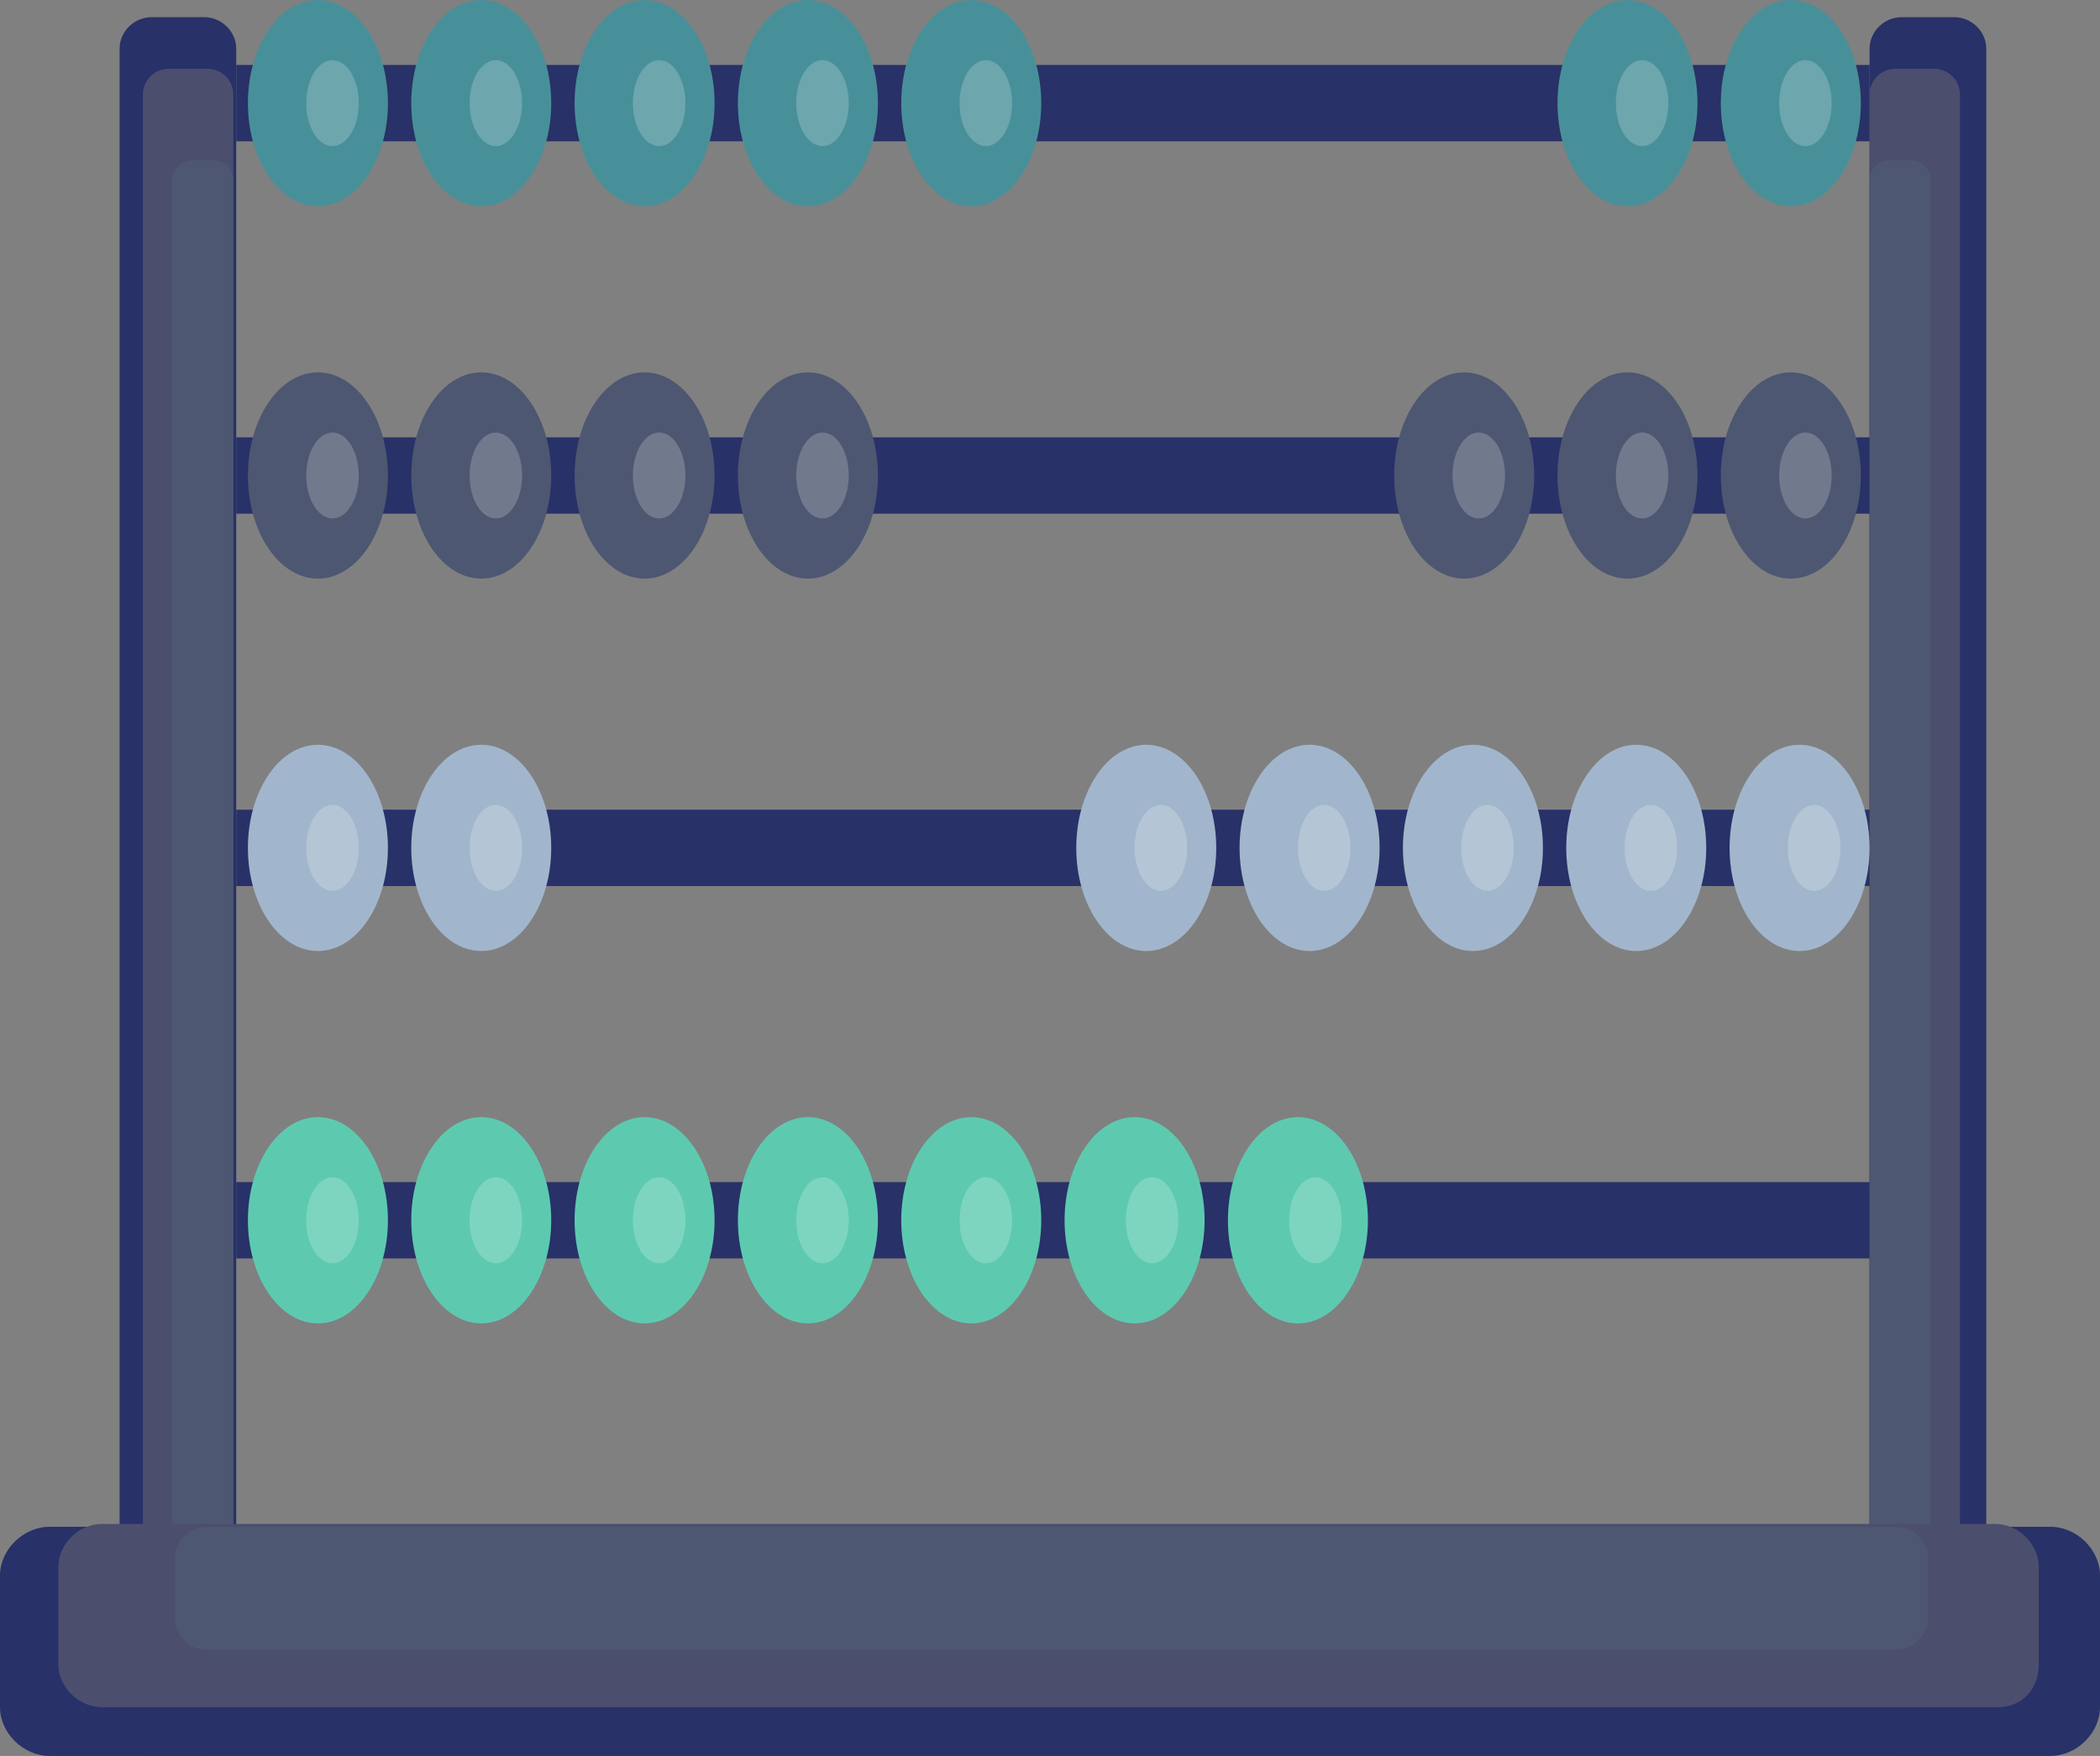 <svg width="55" height="46" viewBox="0 0 55 46" fill="none" xmlns="http://www.w3.org/2000/svg">
<rect x="0" y="0" width="55" height="46" fill="#808080" stroke="none"/>
<g clip-path="url(#clip0_1208_919)">
<path d="M3.132 45.175V1.276C3.132 0.825 3.514 0.45 3.972 0.45H5.347C5.805 0.45 6.187 0.825 6.187 1.276V45.175C6.187 45.625 5.805 46 5.347 46H3.972C3.514 46 3.132 45.625 3.132 45.175Z" fill="#283168"/>
<path d="M3.743 43.974V2.476C3.743 2.101 4.048 1.801 4.43 1.801H5.423C5.805 1.801 6.111 2.101 6.111 2.476V43.974C6.111 44.349 5.805 44.649 5.423 44.649H4.507C4.048 44.649 3.743 44.349 3.743 43.974Z" fill="#4C4E6E"/>
<path d="M4.507 41.723V4.728C4.507 4.427 4.736 4.202 5.042 4.202H5.576C5.882 4.202 6.111 4.427 6.111 4.728V41.648C6.111 41.948 5.882 42.173 5.576 42.173H5.118C4.812 42.248 4.507 42.023 4.507 41.723Z" fill="#4D5771"/>
<path d="M52.021 45.175V1.276C52.021 0.825 51.639 0.45 51.181 0.45H49.806C49.347 0.45 48.965 0.825 48.965 1.276V45.175C48.965 45.625 49.347 46 49.806 46H51.181C51.639 46 52.021 45.625 52.021 45.175Z" fill="#283168"/>
<path d="M51.333 43.974V2.476C51.333 2.101 51.028 1.801 50.646 1.801H49.653C49.271 1.801 48.965 2.101 48.965 2.476V43.974C48.965 44.349 49.271 44.649 49.653 44.649H50.646C51.028 44.649 51.333 44.349 51.333 43.974Z" fill="#4C4E6E"/>
<path d="M50.569 41.723V4.728C50.569 4.427 50.34 4.202 50.035 4.202H49.5C49.194 4.202 48.965 4.427 48.965 4.728V41.648C48.965 41.948 49.194 42.173 49.5 42.173H50.035C50.34 42.248 50.569 42.023 50.569 41.723Z" fill="#4D5771"/>
<path d="M53.701 46H1.299C0.611 46 0 45.4 0 44.724V41.273C0 40.597 0.611 39.997 1.299 39.997H53.701C54.389 39.997 55 40.597 55 41.273V44.724C55 45.4 54.389 46 53.701 46Z" fill="#283168"/>
<path d="M52.326 44.724H2.674C2.063 44.724 1.528 44.199 1.528 43.599V41.047C1.528 40.447 2.063 39.922 2.674 39.922H52.25C52.861 39.922 53.396 40.447 53.396 41.047V43.599C53.396 44.274 52.938 44.724 52.326 44.724Z" fill="#4C4E6E"/>
<path d="M49.576 43.224H5.424C4.965 43.224 4.583 42.848 4.583 42.398V40.822C4.583 40.372 4.965 39.997 5.424 39.997H49.653C50.111 39.997 50.493 40.372 50.493 40.822V42.398C50.493 42.848 50.111 43.224 49.576 43.224Z" fill="#4D5771"/>
<path d="M6.188 2.702H48.965" stroke="#283168" stroke-width="2" stroke-miterlimit="10"/>
<path d="M8.326 5.403C9.339 5.403 10.16 4.193 10.16 2.701C10.16 1.209 9.339 0 8.326 0C7.314 0 6.493 1.209 6.493 2.701C6.493 4.193 7.314 5.403 8.326 5.403Z" fill="#489099"/>
<path opacity="0.2" d="M8.709 3.827C9.088 3.827 9.396 3.323 9.396 2.701C9.396 2.08 9.088 1.576 8.709 1.576C8.329 1.576 8.021 2.08 8.021 2.701C8.021 3.323 8.329 3.827 8.709 3.827Z" fill="white"/>
<path d="M12.604 5.403C13.617 5.403 14.437 4.193 14.437 2.701C14.437 1.209 13.617 0 12.604 0C11.592 0 10.771 1.209 10.771 2.701C10.771 4.193 11.592 5.403 12.604 5.403Z" fill="#489099"/>
<path opacity="0.2" d="M12.986 3.827C13.366 3.827 13.674 3.323 13.674 2.701C13.674 2.08 13.366 1.576 12.986 1.576C12.606 1.576 12.299 2.08 12.299 2.701C12.299 3.323 12.606 3.827 12.986 3.827Z" fill="white"/>
<path d="M16.882 5.403C17.894 5.403 18.715 4.193 18.715 2.701C18.715 1.209 17.894 0 16.882 0C15.869 0 15.049 1.209 15.049 2.701C15.049 4.193 15.869 5.403 16.882 5.403Z" fill="#489099"/>
<path opacity="0.2" d="M17.264 3.827C17.644 3.827 17.951 3.323 17.951 2.701C17.951 2.08 17.644 1.576 17.264 1.576C16.884 1.576 16.576 2.08 16.576 2.701C16.576 3.323 16.884 3.827 17.264 3.827Z" fill="white"/>
<path d="M21.16 5.403C22.172 5.403 22.993 4.193 22.993 2.701C22.993 1.209 22.172 0 21.16 0C20.147 0 19.326 1.209 19.326 2.701C19.326 4.193 20.147 5.403 21.16 5.403Z" fill="#489099"/>
<path opacity="0.2" d="M21.542 3.827C21.921 3.827 22.229 3.323 22.229 2.701C22.229 2.08 21.921 1.576 21.542 1.576C21.162 1.576 20.854 2.08 20.854 2.701C20.854 3.323 21.162 3.827 21.542 3.827Z" fill="white"/>
<path d="M25.438 5.403C26.45 5.403 27.271 4.193 27.271 2.701C27.271 1.209 26.45 0 25.438 0C24.425 0 23.604 1.209 23.604 2.701C23.604 4.193 24.425 5.403 25.438 5.403Z" fill="#489099"/>
<path opacity="0.2" d="M25.82 3.827C26.199 3.827 26.507 3.323 26.507 2.701C26.507 2.08 26.199 1.576 25.82 1.576C25.44 1.576 25.132 2.08 25.132 2.701C25.132 3.323 25.44 3.827 25.82 3.827Z" fill="white"/>
<path d="M42.625 5.403C43.638 5.403 44.458 4.193 44.458 2.701C44.458 1.209 43.638 0 42.625 0C41.613 0 40.792 1.209 40.792 2.701C40.792 4.193 41.613 5.403 42.625 5.403Z" fill="#489099"/>
<path opacity="0.2" d="M43.007 3.827C43.387 3.827 43.695 3.323 43.695 2.701C43.695 2.08 43.387 1.576 43.007 1.576C42.627 1.576 42.32 2.08 42.32 2.701C42.32 3.323 42.627 3.827 43.007 3.827Z" fill="white"/>
<path d="M46.903 5.403C47.915 5.403 48.736 4.193 48.736 2.701C48.736 1.209 47.915 0 46.903 0C45.89 0 45.069 1.209 45.069 2.701C45.069 4.193 45.89 5.403 46.903 5.403Z" fill="#489099"/>
<path opacity="0.2" d="M47.285 3.827C47.664 3.827 47.972 3.323 47.972 2.701C47.972 2.08 47.664 1.576 47.285 1.576C46.905 1.576 46.597 2.08 46.597 2.701C46.597 3.323 46.905 3.827 47.285 3.827Z" fill="white"/>
<path d="M6.188 31.967H48.965" stroke="#283168" stroke-width="2" stroke-miterlimit="10"/>
<path d="M8.326 34.669C9.339 34.669 10.16 33.459 10.16 31.967C10.16 30.475 9.339 29.266 8.326 29.266C7.314 29.266 6.493 30.475 6.493 31.967C6.493 33.459 7.314 34.669 8.326 34.669Z" fill="#5DCAB0"/>
<path opacity="0.2" d="M8.709 33.093C9.088 33.093 9.396 32.589 9.396 31.967C9.396 31.346 9.088 30.842 8.709 30.842C8.329 30.842 8.021 31.346 8.021 31.967C8.021 32.589 8.329 33.093 8.709 33.093Z" fill="white"/>
<path d="M12.604 34.669C13.617 34.669 14.437 33.459 14.437 31.967C14.437 30.475 13.617 29.266 12.604 29.266C11.592 29.266 10.771 30.475 10.771 31.967C10.771 33.459 11.592 34.669 12.604 34.669Z" fill="#5DCAB0"/>
<path opacity="0.2" d="M12.986 33.093C13.366 33.093 13.674 32.589 13.674 31.967C13.674 31.346 13.366 30.842 12.986 30.842C12.606 30.842 12.299 31.346 12.299 31.967C12.299 32.589 12.606 33.093 12.986 33.093Z" fill="white"/>
<path d="M16.882 34.669C17.894 34.669 18.715 33.459 18.715 31.967C18.715 30.475 17.894 29.266 16.882 29.266C15.869 29.266 15.049 30.475 15.049 31.967C15.049 33.459 15.869 34.669 16.882 34.669Z" fill="#5DCAB0"/>
<path opacity="0.2" d="M17.264 33.093C17.644 33.093 17.951 32.589 17.951 31.967C17.951 31.346 17.644 30.842 17.264 30.842C16.884 30.842 16.576 31.346 16.576 31.967C16.576 32.589 16.884 33.093 17.264 33.093Z" fill="white"/>
<path d="M21.16 34.669C22.172 34.669 22.993 33.459 22.993 31.967C22.993 30.475 22.172 29.266 21.16 29.266C20.147 29.266 19.326 30.475 19.326 31.967C19.326 33.459 20.147 34.669 21.16 34.669Z" fill="#5DCAB0"/>
<path opacity="0.2" d="M21.542 33.093C21.921 33.093 22.229 32.589 22.229 31.967C22.229 31.346 21.921 30.842 21.542 30.842C21.162 30.842 20.854 31.346 20.854 31.967C20.854 32.589 21.162 33.093 21.542 33.093Z" fill="white"/>
<path d="M25.438 34.669C26.45 34.669 27.271 33.459 27.271 31.967C27.271 30.475 26.45 29.266 25.438 29.266C24.425 29.266 23.604 30.475 23.604 31.967C23.604 33.459 24.425 34.669 25.438 34.669Z" fill="#5DCAB0"/>
<path opacity="0.2" d="M25.82 33.093C26.199 33.093 26.507 32.589 26.507 31.967C26.507 31.346 26.199 30.842 25.82 30.842C25.44 30.842 25.132 31.346 25.132 31.967C25.132 32.589 25.44 33.093 25.82 33.093Z" fill="white"/>
<path d="M29.715 34.669C30.728 34.669 31.549 33.459 31.549 31.967C31.549 30.475 30.728 29.266 29.715 29.266C28.703 29.266 27.882 30.475 27.882 31.967C27.882 33.459 28.703 34.669 29.715 34.669Z" fill="#5DCAB0"/>
<path opacity="0.2" d="M30.174 33.093C30.553 33.093 30.861 32.589 30.861 31.967C30.861 31.346 30.553 30.842 30.174 30.842C29.794 30.842 29.486 31.346 29.486 31.967C29.486 32.589 29.794 33.093 30.174 33.093Z" fill="white"/>
<path d="M33.993 34.669C35.005 34.669 35.826 33.459 35.826 31.967C35.826 30.475 35.005 29.266 33.993 29.266C32.98 29.266 32.16 30.475 32.16 31.967C32.16 33.459 32.98 34.669 33.993 34.669Z" fill="#5DCAB0"/>
<path opacity="0.2" d="M34.451 33.093C34.831 33.093 35.139 32.589 35.139 31.967C35.139 31.346 34.831 30.842 34.451 30.842C34.072 30.842 33.764 31.346 33.764 31.967C33.764 32.589 34.072 33.093 34.451 33.093Z" fill="white"/>
<path d="M6.188 22.212H48.965" stroke="#283168" stroke-width="2" stroke-miterlimit="10"/>
<path d="M8.326 24.914C9.339 24.914 10.16 23.704 10.16 22.212C10.16 20.72 9.339 19.511 8.326 19.511C7.314 19.511 6.493 20.72 6.493 22.212C6.493 23.704 7.314 24.914 8.326 24.914Z" fill="#A1B6CC"/>
<path opacity="0.2" d="M8.709 23.338C9.088 23.338 9.396 22.834 9.396 22.212C9.396 21.59 9.088 21.086 8.709 21.086C8.329 21.086 8.021 21.59 8.021 22.212C8.021 22.834 8.329 23.338 8.709 23.338Z" fill="white"/>
<path d="M12.604 24.914C13.617 24.914 14.437 23.704 14.437 22.212C14.437 20.72 13.617 19.511 12.604 19.511C11.592 19.511 10.771 20.72 10.771 22.212C10.771 23.704 11.592 24.914 12.604 24.914Z" fill="#A1B6CC"/>
<path opacity="0.2" d="M12.986 23.338C13.366 23.338 13.674 22.834 13.674 22.212C13.674 21.59 13.366 21.086 12.986 21.086C12.606 21.086 12.299 21.59 12.299 22.212C12.299 22.834 12.606 23.338 12.986 23.338Z" fill="white"/>
<path d="M30.021 24.914C31.033 24.914 31.854 23.704 31.854 22.212C31.854 20.72 31.033 19.511 30.021 19.511C29.008 19.511 28.188 20.72 28.188 22.212C28.188 23.704 29.008 24.914 30.021 24.914Z" fill="#A1B6CC"/>
<path opacity="0.2" d="M30.403 23.338C30.782 23.338 31.09 22.834 31.09 22.212C31.09 21.59 30.782 21.086 30.403 21.086C30.023 21.086 29.715 21.59 29.715 22.212C29.715 22.834 30.023 23.338 30.403 23.338Z" fill="white"/>
<path d="M34.299 24.914C35.311 24.914 36.132 23.704 36.132 22.212C36.132 20.72 35.311 19.511 34.299 19.511C33.286 19.511 32.465 20.72 32.465 22.212C32.465 23.704 33.286 24.914 34.299 24.914Z" fill="#A1B6CC"/>
<path opacity="0.2" d="M34.681 23.338C35.06 23.338 35.368 22.834 35.368 22.212C35.368 21.59 35.06 21.086 34.681 21.086C34.301 21.086 33.993 21.59 33.993 22.212C33.993 22.834 34.301 23.338 34.681 23.338Z" fill="white"/>
<path d="M38.577 24.914C39.589 24.914 40.41 23.704 40.41 22.212C40.41 20.72 39.589 19.511 38.577 19.511C37.564 19.511 36.743 20.72 36.743 22.212C36.743 23.704 37.564 24.914 38.577 24.914Z" fill="#A1B6CC"/>
<path opacity="0.2" d="M38.959 23.338C39.338 23.338 39.646 22.834 39.646 22.212C39.646 21.59 39.338 21.086 38.959 21.086C38.579 21.086 38.271 21.59 38.271 22.212C38.271 22.834 38.579 23.338 38.959 23.338Z" fill="white"/>
<path d="M42.854 24.914C43.867 24.914 44.687 23.704 44.687 22.212C44.687 20.72 43.867 19.511 42.854 19.511C41.842 19.511 41.021 20.72 41.021 22.212C41.021 23.704 41.842 24.914 42.854 24.914Z" fill="#A1B6CC"/>
<path opacity="0.2" d="M43.236 23.338C43.616 23.338 43.924 22.834 43.924 22.212C43.924 21.59 43.616 21.086 43.236 21.086C42.856 21.086 42.549 21.59 42.549 22.212C42.549 22.834 42.856 23.338 43.236 23.338Z" fill="white"/>
<path d="M47.132 24.914C48.144 24.914 48.965 23.704 48.965 22.212C48.965 20.72 48.144 19.511 47.132 19.511C46.119 19.511 45.299 20.72 45.299 22.212C45.299 23.704 46.119 24.914 47.132 24.914Z" fill="#A1B6CC"/>
<path opacity="0.2" d="M47.514 23.338C47.894 23.338 48.201 22.834 48.201 22.212C48.201 21.59 47.894 21.086 47.514 21.086C47.134 21.086 46.826 21.59 46.826 22.212C46.826 22.834 47.134 23.338 47.514 23.338Z" fill="white"/>
<path d="M6.188 12.457H48.965" stroke="#283168" stroke-width="2" stroke-miterlimit="10"/>
<path d="M8.326 15.158C9.339 15.158 10.16 13.949 10.16 12.457C10.16 10.965 9.339 9.755 8.326 9.755C7.314 9.755 6.493 10.965 6.493 12.457C6.493 13.949 7.314 15.158 8.326 15.158Z" fill="#4D5771"/>
<path opacity="0.2" d="M8.709 13.582C9.088 13.582 9.396 13.078 9.396 12.457C9.396 11.835 9.088 11.331 8.709 11.331C8.329 11.331 8.021 11.835 8.021 12.457C8.021 13.078 8.329 13.582 8.709 13.582Z" fill="white"/>
<path d="M12.604 15.158C13.617 15.158 14.437 13.949 14.437 12.457C14.437 10.965 13.617 9.755 12.604 9.755C11.592 9.755 10.771 10.965 10.771 12.457C10.771 13.949 11.592 15.158 12.604 15.158Z" fill="#4D5771"/>
<path opacity="0.2" d="M12.986 13.582C13.366 13.582 13.674 13.078 13.674 12.457C13.674 11.835 13.366 11.331 12.986 11.331C12.606 11.331 12.299 11.835 12.299 12.457C12.299 13.078 12.606 13.582 12.986 13.582Z" fill="white"/>
<path d="M16.882 15.158C17.894 15.158 18.715 13.949 18.715 12.457C18.715 10.965 17.894 9.755 16.882 9.755C15.869 9.755 15.049 10.965 15.049 12.457C15.049 13.949 15.869 15.158 16.882 15.158Z" fill="#4D5771"/>
<path opacity="0.2" d="M17.264 13.582C17.644 13.582 17.951 13.078 17.951 12.457C17.951 11.835 17.644 11.331 17.264 11.331C16.884 11.331 16.576 11.835 16.576 12.457C16.576 13.078 16.884 13.582 17.264 13.582Z" fill="white"/>
<path d="M21.16 15.158C22.172 15.158 22.993 13.949 22.993 12.457C22.993 10.965 22.172 9.755 21.16 9.755C20.147 9.755 19.326 10.965 19.326 12.457C19.326 13.949 20.147 15.158 21.16 15.158Z" fill="#4D5771"/>
<path opacity="0.2" d="M21.542 13.582C21.921 13.582 22.229 13.078 22.229 12.457C22.229 11.835 21.921 11.331 21.542 11.331C21.162 11.331 20.854 11.835 20.854 12.457C20.854 13.078 21.162 13.582 21.542 13.582Z" fill="white"/>
<path d="M38.347 15.158C39.36 15.158 40.181 13.949 40.181 12.457C40.181 10.965 39.36 9.755 38.347 9.755C37.335 9.755 36.514 10.965 36.514 12.457C36.514 13.949 37.335 15.158 38.347 15.158Z" fill="#4D5771"/>
<path opacity="0.2" d="M38.729 13.582C39.109 13.582 39.417 13.078 39.417 12.457C39.417 11.835 39.109 11.331 38.729 11.331C38.35 11.331 38.042 11.835 38.042 12.457C38.042 13.078 38.35 13.582 38.729 13.582Z" fill="white"/>
<path d="M42.625 15.158C43.638 15.158 44.458 13.949 44.458 12.457C44.458 10.965 43.638 9.755 42.625 9.755C41.613 9.755 40.792 10.965 40.792 12.457C40.792 13.949 41.613 15.158 42.625 15.158Z" fill="#4D5771"/>
<path opacity="0.2" d="M43.007 13.582C43.387 13.582 43.695 13.078 43.695 12.457C43.695 11.835 43.387 11.331 43.007 11.331C42.627 11.331 42.32 11.835 42.32 12.457C42.32 13.078 42.627 13.582 43.007 13.582Z" fill="white"/>
<path d="M46.903 15.158C47.915 15.158 48.736 13.949 48.736 12.457C48.736 10.965 47.915 9.755 46.903 9.755C45.89 9.755 45.069 10.965 45.069 12.457C45.069 13.949 45.89 15.158 46.903 15.158Z" fill="#4D5771"/>
<path opacity="0.2" d="M47.285 13.582C47.664 13.582 47.972 13.078 47.972 12.457C47.972 11.835 47.664 11.331 47.285 11.331C46.905 11.331 46.597 11.835 46.597 12.457C46.597 13.078 46.905 13.582 47.285 13.582Z" fill="white"/>
</g>
<defs>
<clipPath id="clip0_1208_919">
<rect width="55" height="46" fill="white"/>
</clipPath>
</defs>
</svg>
